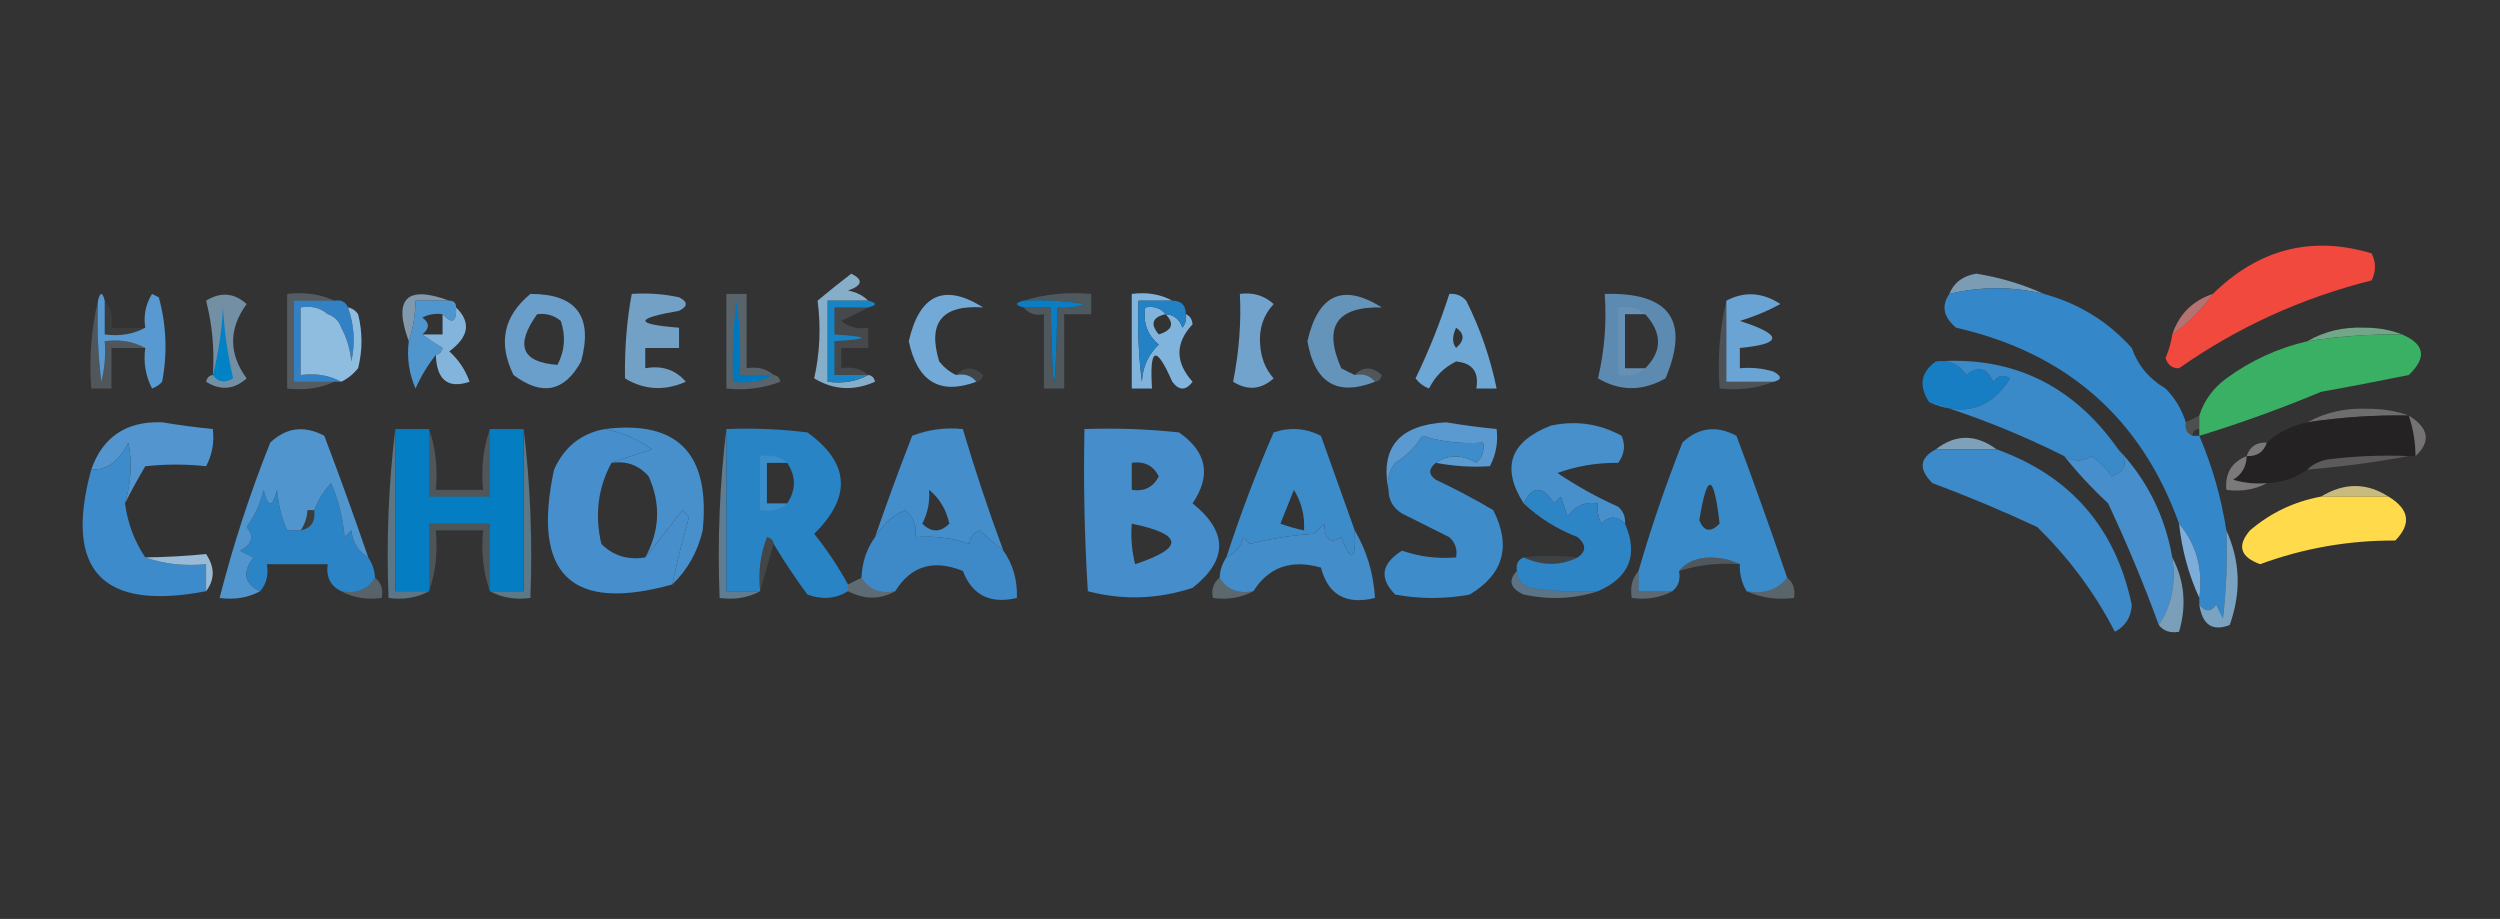<?xml version="1.0" encoding="UTF-8"?>
<!DOCTYPE svg PUBLIC "-//W3C//DTD SVG 1.1//EN" "http://www.w3.org/Graphics/SVG/1.1/DTD/svg11.dtd">
<svg xmlns="http://www.w3.org/2000/svg" version="1.1" width="370px" height="136px" style="shape-rendering:geometricPrecision; text-rendering:geometricPrecision; image-rendering:optimizeQuality; fill-rule:evenodd; clip-rule:evenodd" xmlns:xlink="http://www.w3.org/1999/xlink">
<rect width="100%" height="100%" fill="#333333" stroke="none"/>
<g><path style="opacity:0.985" fill="#f4493f" d="M 322.5,54.5 C 321.503,54.53 320.836,54.03 320.5,53C 320.989,51.861 321.322,50.695 321.5,49.5C 323.833,47.833 325.833,45.833 327.5,43.5C 334.3,36.834 342.133,34.834 351,37.5C 351.667,38.833 351.667,40.167 351,41.5C 340.647,44.095 331.147,48.429 322.5,54.5 Z"/></g>
<g><path style="opacity:0.855" fill="#96c3e3" d="M 128.5,44.5 C 126.5,44.5 124.5,44.5 122.5,44.5C 122.5,48.5 122.5,52.5 122.5,56.5C 124.735,56.795 126.735,56.461 128.5,55.5C 129.043,55.56 129.376,55.893 129.5,56.5C 126.349,57.894 123.349,57.727 120.5,56C 121.346,52.221 121.512,48.388 121,44.5C 122.677,43.099 124.344,41.765 126,40.5C 127.811,41.423 127.645,42.257 125.5,43C 126.737,43.232 127.737,43.732 128.5,44.5 Z"/></g>
<g><path style="opacity:0.725" fill="#97c4e4" d="M 302.5,43.5 C 297.778,42.377 293.112,42.377 288.5,43.5C 289.184,41.815 290.517,40.815 292.5,40.5C 296.071,41.081 299.404,42.081 302.5,43.5 Z"/></g>
<g><path style="opacity:0.225" fill="#add2e9" d="M 14.5,44.5 C 14.335,48.514 14.501,52.514 15,56.5C 15.495,54.527 15.662,52.527 15.5,50.5C 17.735,50.205 19.735,50.539 21.5,51.5C 19.833,51.5 18.167,51.5 16.5,51.5C 16.5,53.5 16.5,55.5 16.5,57.5C 15.5,57.5 14.5,57.5 13.5,57.5C 13.182,52.968 13.515,48.634 14.5,44.5 Z"/></g>
<g><path style="opacity:1" fill="#3281c5" d="M 49.5,44.5 C 50.492,44.328 51.158,44.662 51.5,45.5C 52.435,48.113 52.602,50.779 52,53.5C 51.802,51.618 51.302,49.952 50.5,48.5C 50.167,47.5 49.5,46.833 48.5,46.5C 47.432,45.566 46.099,45.232 44.5,45.5C 44.5,48.833 44.5,52.167 44.5,55.5C 46.735,55.205 48.735,55.539 50.5,56.5C 50.167,56.5 49.833,56.5 49.5,56.5C 47.5,56.5 45.5,56.5 43.5,56.5C 43.5,52.5 43.5,48.5 43.5,44.5C 45.5,44.5 47.5,44.5 49.5,44.5 Z"/></g>
<g><path style="opacity:0.68" fill="#a5cae7" d="M 66.5,44.5 C 64.833,44.5 63.167,44.5 61.5,44.5C 61.483,46.565 61.15,48.565 60.5,50.5C 58.167,44.167 60.167,42.167 66.5,44.5 Z"/></g>
<g><path style="opacity:0.769" fill="#69a4d5" d="M 237.5,43.5 C 247.113,43.249 250.113,47.416 246.5,56C 243.1,57.923 239.766,57.923 236.5,56C 237.464,51.934 237.797,47.767 237.5,43.5 Z M 243.5,46.5 C 246.018,49.296 246.018,51.963 243.5,54.5C 242.5,54.5 241.5,54.5 240.5,54.5C 240.5,51.833 240.5,49.167 240.5,46.5C 241.5,46.5 242.5,46.5 243.5,46.5 Z"/></g>
<g><path style="opacity:0.242" fill="#bfddef" d="M 49.5,44.5 C 47.5,44.5 45.5,44.5 43.5,44.5C 43.5,48.5 43.5,52.5 43.5,56.5C 45.5,56.5 47.5,56.5 49.5,56.5C 47.393,57.468 45.059,57.802 42.5,57.5C 42.5,52.833 42.5,48.167 42.5,43.5C 45.059,43.198 47.393,43.532 49.5,44.5 Z"/></g>
<g><path style="opacity:1" fill="#1784c6" d="M 128.5,44.5 C 129.833,44.833 129.833,45.167 128.5,45.5C 126.833,45.5 125.167,45.5 123.5,45.5C 123.5,46.833 123.5,48.167 123.5,49.5C 128.833,49.833 128.833,50.167 123.5,50.5C 123.5,52.167 123.5,53.833 123.5,55.5C 125.167,55.5 126.833,55.5 128.5,55.5C 126.735,56.461 124.735,56.795 122.5,56.5C 122.5,52.5 122.5,48.5 122.5,44.5C 124.5,44.5 126.5,44.5 128.5,44.5 Z"/></g>
<g><path style="opacity:0.075" fill="#d5e9f3" d="M 243.5,46.5 C 242.5,46.5 241.5,46.5 240.5,46.5C 240.5,49.167 240.5,51.833 240.5,54.5C 241.5,54.5 242.5,54.5 243.5,54.5C 242.432,55.434 241.099,55.768 239.5,55.5C 239.5,52.167 239.5,48.833 239.5,45.5C 241.099,45.232 242.432,45.566 243.5,46.5 Z"/></g>
<g><path style="opacity:1" fill="#6aa4d5" d="M 262.5,56.5 C 260.167,56.5 257.833,56.5 255.5,56.5C 255.5,52.5 255.5,48.5 255.5,44.5C 258.178,43.09 260.844,43.257 263.5,45C 261.624,46.017 259.624,46.851 257.5,47.5C 263.892,49.555 263.892,50.889 257.5,51.5C 257.5,52.5 257.5,53.5 257.5,54.5C 259.199,54.34 260.866,54.507 262.5,55C 263.738,55.69 263.738,56.19 262.5,56.5 Z"/></g>
<g><path style="opacity:0.644" fill="#97c2e3" d="M 31.5,55.5 C 31.759,51.76 31.426,48.094 30.5,44.5C 32.647,43.165 34.647,43.331 36.5,45C 33.833,48.667 33.833,52.333 36.5,56C 34.647,57.669 32.647,57.835 30.5,56.5C 30.624,55.893 30.957,55.56 31.5,55.5 Z"/></g>
<g><path style="opacity:1" fill="#0082c5" d="M 31.5,55.5 C 32.321,52.359 32.821,49.025 33,45.5C 33.207,49.089 33.707,52.589 34.5,56C 33.251,56.74 32.251,56.574 31.5,55.5 Z"/></g>
<g><path style="opacity:0.651" fill="#fa9391" d="M 327.5,43.5 C 325.833,45.833 323.833,47.833 321.5,49.5C 322.5,46.5 324.5,44.5 327.5,43.5 Z"/></g>
<g><path style="opacity:0.232" fill="#b0d4eb" d="M 151.5,44.5 C 154.625,43.521 157.958,43.187 161.5,43.5C 161.5,44.5 161.5,45.5 161.5,46.5C 160.167,46.5 158.833,46.5 157.5,46.5C 157.5,50.167 157.5,53.833 157.5,57.5C 156.5,57.5 155.5,57.5 154.5,57.5C 154.5,53.833 154.5,50.167 154.5,46.5C 153.209,46.737 152.209,46.404 151.5,45.5C 152.833,45.5 154.167,45.5 155.5,45.5C 155.833,60.167 156.167,60.167 156.5,45.5C 157.873,45.657 159.207,45.49 160.5,45C 157.518,44.502 154.518,44.335 151.5,44.5 Z"/></g>
<g><path style="opacity:1" fill="#0b7ec3" d="M 151.5,44.5 C 154.518,44.335 157.518,44.502 160.5,45C 159.207,45.49 157.873,45.657 156.5,45.5C 156.167,60.167 155.833,60.167 155.5,45.5C 154.167,45.5 152.833,45.5 151.5,45.5C 150.167,45.167 150.167,44.833 151.5,44.5 Z"/></g>
<g><path style="opacity:0.916" fill="#77adda" d="M 183.5,43.5 C 185.429,43.231 187.095,43.731 188.5,45C 186.972,46.648 186.305,48.648 186.5,51C 186.629,52.981 187.296,54.647 188.5,56C 186.647,57.669 184.647,57.835 182.5,56.5C 183.386,52.021 183.72,47.688 183.5,43.5 Z"/></g>
<g><path style="opacity:1" fill="#5799d0" d="M 15.5,44.5 C 15.5,46.167 15.5,47.833 15.5,49.5C 17.735,49.795 19.735,49.461 21.5,48.5C 21.215,46.712 21.548,45.045 22.5,43.5C 22.833,43.667 23.167,43.833 23.5,44C 24.63,48.078 24.796,52.245 24,56.5C 23.586,56.957 23.086,57.291 22.5,57.5C 21.534,55.604 21.201,53.604 21.5,51.5C 19.735,50.539 17.735,50.205 15.5,50.5C 15.662,52.527 15.495,54.527 15,56.5C 14.501,52.514 14.335,48.514 14.5,44.5C 14.833,43.167 15.167,43.167 15.5,44.5 Z"/></g>
<g><path style="opacity:0.055" fill="#c9e2f0" d="M 15.5,44.5 C 16.434,45.568 16.768,46.901 16.5,48.5C 18.167,48.5 19.833,48.5 21.5,48.5C 19.735,49.461 17.735,49.795 15.5,49.5C 15.5,47.833 15.5,46.167 15.5,44.5 Z"/></g>
<g><path style="opacity:0.922" fill="#6fa7d7" d="M 78.5,43.5 C 85.314,43.49 87.814,46.823 86,53.5C 83.533,57.994 80.2,58.66 76,55.5C 73.68,50.788 74.513,46.788 78.5,43.5 Z M 79.5,46.5 C 80.822,46.33 81.989,46.663 83,47.5C 83.758,49.77 83.591,51.936 82.5,54C 77.194,53.617 76.194,51.117 79.5,46.5 Z"/></g>
<g><path style="opacity:0.826" fill="#70a8d7" d="M 200.5,55.5 C 201.791,55.263 202.791,55.596 203.5,56.5C 197.909,58.695 194.576,56.695 193.5,50.5C 195.083,43.55 198.75,41.883 204.5,45.5C 197.804,45.348 195.804,48.348 198.5,54.5C 199.183,54.863 199.85,55.196 200.5,55.5 Z"/></g>
<g><path style="opacity:0.706" fill="#8ed4ad" d="M 355.5,49.5 C 350.797,49.437 346.13,49.77 341.5,50.5C 344.017,49.027 346.85,48.36 350,48.5C 352.033,48.506 353.866,48.839 355.5,49.5 Z"/></g>
<g><path style="opacity:1" fill="#3ab064" d="M 355.5,49.5 C 358.873,50.931 359.207,52.931 356.5,55.5C 352.191,56.378 347.858,57.212 343.5,58C 337.561,60.476 331.561,62.642 325.5,64.5C 325.5,64.167 325.5,63.833 325.5,63.5C 325.5,62.833 325.5,62.167 325.5,61.5C 326.203,59.284 327.536,57.451 329.5,56C 333.133,53.35 337.133,51.517 341.5,50.5C 346.13,49.77 350.797,49.437 355.5,49.5 Z"/></g>
<g><path style="opacity:1" fill="#81b4dc" d="M 173.5,44.5 C 171.833,44.5 170.167,44.5 168.5,44.5C 168.334,48.514 168.501,52.514 169,56.5C 169.121,54.273 169.954,52.44 171.5,51C 169.808,49.599 169.141,47.766 169.5,45.5C 170.791,45.263 171.791,45.596 172.5,46.5C 173.75,46.577 174.583,47.244 175,48.5C 175.464,47.906 175.631,47.239 175.5,46.5C 176.097,46.735 176.43,47.235 176.5,48C 173.909,50.771 173.909,53.604 176.5,56.5C 175.5,57.833 174.5,57.833 173.5,56.5C 171.101,51.025 170.101,51.359 170.5,57.5C 169.5,57.5 168.5,57.5 167.5,57.5C 167.5,52.833 167.5,48.167 167.5,43.5C 169.735,43.205 171.735,43.539 173.5,44.5 Z M 172.5,46.5 C 173.853,47.867 173.519,48.867 171.5,49.5C 170.202,47.948 170.535,46.948 172.5,46.5 Z"/></g>
<g><path style="opacity:0.186" fill="#bcdbef" d="M 255.5,44.5 C 255.5,48.5 255.5,52.5 255.5,56.5C 257.833,56.5 260.167,56.5 262.5,56.5C 260.052,57.473 257.385,57.806 254.5,57.5C 254.182,52.968 254.515,48.634 255.5,44.5 Z"/></g>
<g><path style="opacity:1" fill="#4f96ce" d="M 66.5,44.5 C 67.167,44.5 67.5,44.833 67.5,45.5C 67.591,47.698 66.924,48.031 65.5,46.5C 64.448,46.35 63.448,46.517 62.5,47C 63.598,47.77 63.598,48.603 62.5,49.5C 63.398,50.158 64.398,50.824 65.5,51.5C 65.376,52.107 65.043,52.44 64.5,52.5C 63.278,54.077 62.278,55.744 61.5,57.5C 60.526,55.257 60.192,52.924 60.5,50.5C 61.15,48.565 61.483,46.565 61.5,44.5C 63.167,44.5 64.833,44.5 66.5,44.5 Z"/></g>
<g><path style="opacity:1" fill="#83b4dc" d="M 67.5,45.5 C 69.744,47.68 69.411,49.846 66.5,52C 67.872,53.242 68.872,54.742 69.5,56.5C 66.294,57.579 64.627,56.246 64.5,52.5C 65.043,52.44 65.376,52.107 65.5,51.5C 64.398,50.824 63.398,50.158 62.5,49.5C 63.5,49.5 64.5,49.5 65.5,49.5C 65.5,48.5 65.5,47.5 65.5,46.5C 66.924,48.031 67.591,47.698 67.5,45.5 Z"/></g>
<g><path style="opacity:0.871" fill="#7cb1db" d="M 93.5,43.5 C 95.857,43.337 98.19,43.503 100.5,44C 101.833,44.667 101.833,45.333 100.5,46C 93.864,47.145 93.864,47.978 100.5,48.5C 100.5,49.5 100.5,50.5 100.5,51.5C 98.833,51.5 97.167,51.5 95.5,51.5C 95.5,52.5 95.5,53.5 95.5,54.5C 97.978,54.051 99.978,54.718 101.5,56.5C 98.349,57.894 95.349,57.727 92.5,56C 92.433,51.555 92.766,47.389 93.5,43.5 Z"/></g>
<g><path style="opacity:1" fill="#72a9d7" d="M 141.5,55.5 C 142.791,55.263 143.791,55.596 144.5,56.5C 139.103,58.499 135.77,56.499 134.5,50.5C 136.091,43.55 139.758,41.883 145.5,45.5C 139.414,45.081 137.247,47.747 139,53.5C 139.708,54.38 140.542,55.047 141.5,55.5 Z"/></g>
<g><path style="opacity:1" fill="#2382c6" d="M 173.5,44.5 C 174.833,44.5 175.5,45.167 175.5,46.5C 175.631,47.239 175.464,47.906 175,48.5C 174.583,47.244 173.75,46.577 172.5,46.5C 171.791,45.596 170.791,45.263 169.5,45.5C 169.141,47.766 169.808,49.599 171.5,51C 169.954,52.44 169.121,54.273 169,56.5C 168.501,52.514 168.334,48.514 168.5,44.5C 170.167,44.5 171.833,44.5 173.5,44.5 Z"/></g>
<g><path style="opacity:1" fill="#6da7d6" d="M 214.5,43.5 C 215.496,43.414 216.329,43.748 217,44.5C 219.079,48.653 220.579,52.986 221.5,57.5C 220.5,57.5 219.5,57.5 218.5,57.5C 218.915,55.052 217.915,53.719 215.5,53.5C 213.728,54.36 212.395,55.693 211.5,57.5C 210.692,57.192 210.025,56.692 209.5,56C 211.462,51.946 213.129,47.779 214.5,43.5 Z M 215.5,48.5 C 216.776,49.386 216.776,50.386 215.5,51.5C 214.913,50.767 214.913,49.767 215.5,48.5 Z"/></g>
<g><path style="opacity:1" fill="#3487c8" d="M 302.5,43.5 C 307.642,44.902 311.975,47.569 315.5,51.5C 316.419,54.089 318.086,56.089 320.5,57.5C 321.89,58.899 322.89,60.566 323.5,62.5C 323.328,63.492 323.662,64.158 324.5,64.5C 324.833,64.5 325.167,64.5 325.5,64.5C 327.414,68.996 328.747,73.663 329.5,78.5C 329.666,82.846 329.499,87.179 329,91.5C 328.667,90.833 328.333,90.167 328,89.5C 327.23,90.598 326.397,90.598 325.5,89.5C 325.5,89.167 325.5,88.833 325.5,88.5C 326.081,84.25 325.081,80.584 322.5,77.5C 316.901,61.912 305.901,52.245 289.5,48.5C 287.621,46.93 287.288,45.264 288.5,43.5C 293.112,42.377 297.778,42.377 302.5,43.5 Z"/></g>
<g><path style="opacity:1" fill="#8fbde0" d="M 48.5,46.5 C 47.5,46.5 46.5,46.5 45.5,46.5C 45.5,49.167 45.5,51.833 45.5,54.5C 49.908,54.938 51.575,52.938 50.5,48.5C 51.302,49.952 51.802,51.618 52,53.5C 52.602,50.779 52.435,48.113 51.5,45.5C 52.117,45.611 52.617,45.944 53,46.5C 53.667,49.167 53.667,51.833 53,54.5C 52.292,55.38 51.458,56.047 50.5,56.5C 48.735,55.539 46.735,55.205 44.5,55.5C 44.5,52.167 44.5,48.833 44.5,45.5C 46.099,45.232 47.432,45.566 48.5,46.5 Z M 48.5,46.5 C 49.5,46.833 50.167,47.5 50.5,48.5C 51.575,52.938 49.908,54.938 45.5,54.5C 45.5,51.833 45.5,49.167 45.5,46.5C 46.5,46.5 47.5,46.5 48.5,46.5 Z"/></g>
<g><path style="opacity:0.126" fill="#c9e2f0" d="M 128.5,45.5 C 127.282,46.161 125.949,46.828 124.5,47.5C 125.689,48.429 127.022,48.762 128.5,48.5C 128.5,49.5 128.5,50.5 128.5,51.5C 127.167,51.5 125.833,51.5 124.5,51.5C 124.5,52.5 124.5,53.5 124.5,54.5C 126.099,54.232 127.432,54.566 128.5,55.5C 126.833,55.5 125.167,55.5 123.5,55.5C 123.5,53.833 123.5,52.167 123.5,50.5C 128.833,50.167 128.833,49.833 123.5,49.5C 123.5,48.167 123.5,46.833 123.5,45.5C 125.167,45.5 126.833,45.5 128.5,45.5 Z"/></g>
<g><path style="opacity:0.11" fill="#c3dff0" d="M 141.5,55.5 C 142.708,54.218 144.042,54.218 145.5,55.5C 145.376,56.107 145.043,56.44 144.5,56.5C 143.791,55.596 142.791,55.263 141.5,55.5 Z"/></g>
<g><path style="opacity:0.208" fill="#c6e0f1" d="M 200.5,55.5 C 201.708,54.218 203.042,54.218 204.5,55.5C 204.376,56.107 204.043,56.44 203.5,56.5C 202.791,55.596 201.791,55.263 200.5,55.5 Z"/></g>
<g><path style="opacity:0.004" fill="#e6d9e1" d="M 321.5,49.5 C 321.322,50.695 320.989,51.861 320.5,53C 320.836,54.03 321.503,54.53 322.5,54.5C 321.449,55.222 320.782,56.222 320.5,57.5C 318.086,56.089 316.419,54.089 315.5,51.5C 316.794,52.29 317.961,53.29 319,54.5C 319.099,52.347 319.933,50.681 321.5,49.5 Z"/></g>
<g><path style="opacity:0.298" fill="#b1d5ec" d="M 114.5,55.5 C 115.043,55.56 115.376,55.893 115.5,56.5C 112.914,57.48 110.247,57.813 107.5,57.5C 107.5,52.833 107.5,48.167 107.5,43.5C 108.5,43.5 109.5,43.5 110.5,43.5C 110.5,47.167 110.5,50.833 110.5,54.5C 112.099,54.232 113.432,54.566 114.5,55.5 Z"/></g>
<g><path style="opacity:1" fill="#0078bf" d="M 114.5,55.5 C 112.735,56.461 110.735,56.795 108.5,56.5C 108.334,52.486 108.501,48.486 109,44.5C 109.499,48.152 109.665,51.818 109.5,55.5C 111.167,55.5 112.833,55.5 114.5,55.5 Z"/></g>
<g><path style="opacity:1" fill="#177ec4" d="M 286.5,53.5 C 288.451,53.227 289.951,53.893 291,55.5C 292.714,54.075 294.047,54.408 295,56.5C 295.718,55.549 296.551,55.383 297.5,56C 294.604,60.561 290.604,61.728 285.5,59.5C 283.938,57.099 284.271,55.099 286.5,53.5 Z"/></g>
<g><path style="opacity:0.847" fill="#787677" d="M 356.5,61.5 C 351.463,61.413 346.463,61.746 341.5,62.5C 344.186,61.009 347.186,60.343 350.5,60.5C 352.696,60.505 354.696,60.838 356.5,61.5 Z"/></g>
<g><path style="opacity:0.165" fill="#cce9e3" d="M 325.5,61.5 C 325.5,62.167 325.5,62.833 325.5,63.5C 324.833,63.5 324.5,63.833 324.5,64.5C 323.662,64.158 323.328,63.492 323.5,62.5C 324.167,62.167 324.833,61.833 325.5,61.5 Z"/></g>
<g><path style="opacity:1" fill="#242222" d="M 356.5,61.5 C 357.15,63.435 357.483,65.435 357.5,67.5C 357.167,67.5 356.833,67.5 356.5,67.5C 352.486,67.335 348.486,67.501 344.5,68C 343.263,68.232 342.263,68.732 341.5,69.5C 339.786,70.738 337.786,71.405 335.5,71.5C 333.801,71.66 332.134,71.493 330.5,71C 331.823,70.184 332.489,69.017 332.5,67.5C 334.027,67.573 335.027,66.906 335.5,65.5C 337.181,63.992 339.181,62.992 341.5,62.5C 346.463,61.746 351.463,61.413 356.5,61.5 Z"/></g>
<g><path style="opacity:1" fill="#5395ce" d="M 18.5,74.5 C 19.417,71.397 19.583,68.397 19,65.5C 17.654,68.257 15.82,69.59 13.5,69.5C 15.214,64.638 18.714,62.304 24,62.5C 26.498,62.917 28.998,63.251 31.5,63.5C 31.739,65.467 31.406,67.3 30.5,69C 27.54,68.68 24.54,68.68 21.5,69C 20.391,70.876 19.391,72.71 18.5,74.5 Z"/></g>
<g><path style="opacity:0.465" fill="#8fc3e4" d="M 58.5,63.5 C 58.5,71.5 58.5,79.5 58.5,87.5C 60.167,87.5 61.833,87.5 63.5,87.5C 61.735,88.461 59.735,88.795 57.5,88.5C 57.174,79.983 57.507,71.65 58.5,63.5 Z"/></g>
<g><path style="opacity:1" fill="#458ecb" d="M 160.5,63.5 C 165.179,63.334 169.845,63.501 174.5,64C 178.629,66.876 179.295,70.376 176.5,74.5C 181.747,78.714 181.747,82.88 176.5,87C 171.339,88.696 166.173,88.863 161,87.5C 160.5,79.507 160.334,71.507 160.5,63.5 Z M 167.5,68.5 C 169.346,68.222 170.68,68.889 171.5,70.5C 170.68,72.111 169.346,72.778 167.5,72.5C 167.5,71.167 167.5,69.833 167.5,68.5 Z M 167.5,77.5 C 175.139,79.089 175.306,81.089 168,83.5C 167.505,81.527 167.338,79.527 167.5,77.5 Z"/></g>
<g><path style="opacity:1" fill="#5a9ad1" d="M 212.5,68.5 C 214.357,67.246 216.357,67.246 218.5,68.5C 219.386,67.675 219.719,66.675 219.5,65.5C 216.421,65.74 213.421,65.407 210.5,64.5C 209.5,66.167 208.167,67.5 206.5,68.5C 205.571,69.689 205.238,71.022 205.5,72.5C 204.239,66.227 207.072,62.894 214,62.5C 216.498,62.917 218.998,63.251 221.5,63.5C 221.739,65.467 221.406,67.3 220.5,69C 217.843,69.175 215.176,69.008 212.5,68.5 Z"/></g>
<g><path style="opacity:0.878" fill="#7d7b7c" d="M 356.5,61.5 C 359.478,63.348 359.812,65.348 357.5,67.5C 357.483,65.435 357.15,63.435 356.5,61.5 Z"/></g>
<g><path style="opacity:1" fill="#3d8cca" d="M 200.5,78.5 C 200.669,83.041 200.002,83.374 198.5,79.5C 196.898,80.55 196.065,79.883 196,77.5C 195.5,78 195,78.5 194.5,79C 191.242,79.212 188.076,79.712 185,80.5C 184.667,80.167 184.333,79.833 184,79.5C 183.623,80.942 182.79,81.942 181.5,82.5C 183.537,76.224 185.87,70.057 188.5,64C 190.902,63.186 193.235,63.353 195.5,64.5C 197.18,69.188 198.847,73.854 200.5,78.5 Z M 191.5,72.5 C 192.621,74.316 193.121,76.316 193,78.5C 191.865,78.273 190.698,77.94 189.5,77.5C 190.174,75.805 190.841,74.138 191.5,72.5 Z"/></g>
<g><path style="opacity:1" fill="#4790cc" d="M 240.5,77.5 C 239.312,76.316 238.145,76.316 237,77.5C 236.517,76.552 236.351,75.552 236.5,74.5C 234.549,74.227 233.049,74.893 232,76.5C 231.667,75.5 231.333,74.5 231,73.5C 230.667,73.833 230.333,74.167 230,74.5C 228.311,71.867 226.811,71.867 225.5,74.5C 222.14,69.193 223.473,65.359 229.5,63C 233.204,62.196 236.704,62.696 240,64.5C 240.595,65.899 240.428,67.232 239.5,68.5C 236.387,68.463 233.387,68.963 230.5,70C 233.339,71.92 236.339,73.587 239.5,75C 240.252,75.671 240.586,76.504 240.5,77.5 Z"/></g>
<g><path style="opacity:0.761" fill="#96c3e3" d="M 295.5,66.5 C 292.5,66.5 289.5,66.5 286.5,66.5C 289.421,64.231 292.421,64.231 295.5,66.5 Z"/></g>
<g><path style="opacity:1" fill="#3a8ac9" d="M 286.5,53.5 C 297.808,52.651 306.808,56.984 313.5,66.5C 315.034,68.342 314.7,69.675 312.5,70.5C 311.719,69.263 310.719,68.263 309.5,67.5C 308.274,68.363 306.94,68.363 305.5,67.5C 299.011,64.251 292.345,61.584 285.5,59.5C 290.604,61.728 294.604,60.561 297.5,56C 296.551,55.383 295.718,55.549 295,56.5C 294.047,54.408 292.714,54.075 291,55.5C 289.951,53.893 288.451,53.227 286.5,53.5 Z"/></g>
<g><path style="opacity:0.48" fill="#8bc2e2" d="M 77.5,63.5 C 78.493,71.65 78.826,79.983 78.5,88.5C 76.265,88.795 74.265,88.461 72.5,87.5C 74.167,87.5 75.833,87.5 77.5,87.5C 77.5,79.5 77.5,71.5 77.5,63.5 Z"/></g>
<g><path style="opacity:0.776" fill="#8f8c8d" d="M 335.5,65.5 C 335.027,66.906 334.027,67.573 332.5,67.5C 332.973,66.094 333.973,65.427 335.5,65.5 Z"/></g>
<g><path style="opacity:0.364" fill="#a4a3a4" d="M 356.5,67.5 C 351.668,68.4 346.668,69.066 341.5,69.5C 342.263,68.732 343.263,68.232 344.5,68C 348.486,67.501 352.486,67.335 356.5,67.5 Z"/></g>
<g><path style="opacity:0.945" fill="#7f7d7e" d="M 332.5,67.5 C 332.489,69.017 331.823,70.184 330.5,71C 332.134,71.493 333.801,71.66 335.5,71.5C 333.735,72.461 331.735,72.795 329.5,72.5C 329.273,70.067 330.273,68.401 332.5,67.5 Z"/></g>
<g><path style="opacity:1" fill="#4790cc" d="M 89.5,63.5 C 100.313,62.149 105.146,67.149 104,78.5C 103.246,81.684 101.746,84.351 99.5,86.5C 100.224,83.024 101.057,79.691 102,76.5C 101.667,76.167 101.333,75.833 101,75.5C 99.138,77.933 97.305,80.266 95.5,82.5C 97.657,78.558 97.823,74.558 96,70.5C 94.556,68.845 92.722,68.178 90.5,68.5C 92.369,67.835 94.369,67.169 96.5,66.5C 94.344,64.991 92.01,63.991 89.5,63.5 Z"/></g>
<g><path style="opacity:1" fill="#3c8ac9" d="M 286.5,66.5 C 289.5,66.5 292.5,66.5 295.5,66.5C 306.429,70.431 313.096,78.098 315.5,89.5C 315.42,91.33 314.587,92.663 313,93.5C 310.03,87.74 306.196,82.574 301.5,78C 296.36,75.6 291.194,73.434 286,71.5C 283.919,69.443 284.086,67.777 286.5,66.5 Z"/></g>
<g><path style="opacity:1" fill="#468ecc" d="M 89.5,63.5 C 92.01,63.991 94.344,64.991 96.5,66.5C 94.369,67.169 92.369,67.835 90.5,68.5C 88.494,72.198 87.994,76.198 89,80.5C 90.754,82.25 92.921,82.917 95.5,82.5C 97.305,80.266 99.138,77.933 101,75.5C 101.333,75.833 101.667,76.167 102,76.5C 101.057,79.691 100.224,83.024 99.5,86.5C 84.504,90.674 78.67,85.007 82,69.5C 83.513,66.143 86.013,64.143 89.5,63.5 Z"/></g>
<g><path style="opacity:1" fill="#478fcc" d="M 313.5,66.5 C 317.742,70.984 320.409,76.317 321.5,82.5C 322.069,86.329 321.402,89.663 319.5,92.5C 317.314,86.493 314.814,80.493 312,74.5C 309.628,72.297 307.461,69.963 305.5,67.5C 306.94,68.363 308.274,68.363 309.5,67.5C 310.719,68.263 311.719,69.263 312.5,70.5C 314.7,69.675 315.034,68.342 313.5,66.5 Z"/></g>
<g><path style="opacity:1" fill="#438ecb" d="M 148.5,81.5 C 147.341,80.544 146.174,79.544 145,78.5C 143.989,78.892 143.489,79.558 143.5,80.5C 140.916,79.607 138.249,79.274 135.5,79.5C 135.688,77.897 135.188,76.563 134,75.5C 132.38,76.06 130.88,77.393 129.5,79.5C 131.228,74.485 133.061,69.485 135,64.5C 137.381,63.565 139.881,63.232 142.5,63.5C 144.298,69.562 146.298,75.562 148.5,81.5 Z M 137.5,72.5 C 139.043,73.736 140.043,75.402 140.5,77.5C 139.167,78.833 137.833,78.833 136.5,77.5C 137.309,75.929 137.643,74.262 137.5,72.5 Z"/></g>
<g><path style="opacity:1" fill="#2b84c6" d="M 54.5,82.5 C 55.11,83.391 55.443,84.391 55.5,85.5C 54.448,87.256 52.781,87.923 50.5,87.5C 48.896,86.713 48.229,85.38 48.5,83.5C 45.5,83.5 42.5,83.5 39.5,83.5C 39.768,85.099 39.434,86.432 38.5,87.5C 36.16,86.428 35.827,84.761 37.5,82.5C 36.833,82.167 36.167,81.833 35.5,81.5C 37.335,80.572 37.668,79.406 36.5,78C 37.717,76.352 38.55,74.519 39,72.5C 39.667,75.167 40.333,75.167 41,72.5C 41.191,74.708 41.691,76.708 42.5,78.5C 43.167,78.5 43.833,78.5 44.5,78.5C 46.048,78.179 46.715,77.179 46.5,75.5C 47.072,74.027 47.905,72.693 49,71.5C 50.092,74.044 50.759,76.711 51,79.5C 51.333,79.167 51.667,78.833 52,78.5C 52.2,80.32 53.034,81.653 54.5,82.5 Z"/></g>
<g><path style="opacity:0.733" fill="#ffec98" d="M 353.5,73.5 C 350.167,73.5 346.833,73.5 343.5,73.5C 346.931,71.41 350.264,71.41 353.5,73.5 Z"/></g>
<g><path style="opacity:0.999" fill="#ffdb4b" d="M 343.5,73.5 C 346.833,73.5 350.167,73.5 353.5,73.5C 356.588,75.365 356.921,77.531 354.5,80C 347.609,79.962 340.942,81.129 334.5,83.5C 331.546,82.425 331.046,80.759 333,78.5C 336.051,75.891 339.551,74.225 343.5,73.5 Z"/></g>
<g><path style="opacity:1" fill="#047dc3" d="M 58.5,63.5 C 60.167,63.5 61.833,63.5 63.5,63.5C 63.5,66.833 63.5,70.167 63.5,73.5C 66.5,73.5 69.5,73.5 72.5,73.5C 72.5,70.167 72.5,66.833 72.5,63.5C 74.167,63.5 75.833,63.5 77.5,63.5C 77.5,71.5 77.5,79.5 77.5,87.5C 75.833,87.5 74.167,87.5 72.5,87.5C 72.5,84.167 72.5,80.833 72.5,77.5C 69.5,77.5 66.5,77.5 63.5,77.5C 63.5,80.833 63.5,84.167 63.5,87.5C 61.833,87.5 60.167,87.5 58.5,87.5C 58.5,79.5 58.5,71.5 58.5,63.5 Z"/></g>
<g><path style="opacity:0.202" fill="#c5e1f1" d="M 63.5,63.5 C 64.477,66.287 64.81,69.287 64.5,72.5C 66.833,72.5 69.167,72.5 71.5,72.5C 71.19,69.287 71.523,66.287 72.5,63.5C 72.5,66.833 72.5,70.167 72.5,73.5C 69.5,73.5 66.5,73.5 63.5,73.5C 63.5,70.167 63.5,66.833 63.5,63.5 Z"/></g>
<g><path style="opacity:0.534" fill="#86bce0" d="M 107.5,63.5 C 107.5,71.5 107.5,79.5 107.5,87.5C 109.167,87.5 110.833,87.5 112.5,87.5C 110.735,88.461 108.735,88.795 106.5,88.5C 106.174,79.983 106.507,71.65 107.5,63.5 Z"/></g>
<g><path style="opacity:1" fill="#388ac9" d="M 264.5,85.5 C 263.082,87.308 261.082,87.975 258.5,87.5C 257.766,86.292 257.433,84.959 257.5,83.5C 256.207,82.842 254.707,82.508 253,82.5C 251.014,82.569 249.514,83.235 248.5,84.5C 248.737,85.791 248.404,86.791 247.5,87.5C 245.833,87.5 244.167,87.5 242.5,87.5C 242.5,86.5 242.5,85.5 242.5,84.5C 244.363,78.078 246.53,71.745 249,65.5C 251.376,63.256 254.043,62.923 257,64.5C 259.609,71.497 262.109,78.497 264.5,85.5 Z M 254.5,77.5 C 253.176,78.85 252.176,78.683 251.5,77C 252.652,69.845 253.652,70.011 254.5,77.5 Z"/></g>
<g><path style="opacity:1" fill="#2984c6" d="M 107.5,63.5 C 111.514,63.334 115.514,63.501 119.5,64C 125.747,68.513 126.08,73.513 120.5,79C 122.415,81.4 124.081,83.9 125.5,86.5C 125.5,86.833 125.5,87.167 125.5,87.5C 123.712,88.623 121.712,88.789 119.5,88C 117.699,85.557 116.032,83.057 114.5,80.5C 114.44,79.957 114.107,79.624 113.5,79.5C 112.52,82.087 112.187,84.753 112.5,87.5C 110.833,87.5 109.167,87.5 107.5,87.5C 107.5,79.5 107.5,71.5 107.5,63.5 Z M 116.5,68.5 C 117.833,70.5 117.833,72.5 116.5,74.5C 115.5,74.5 114.5,74.5 113.5,74.5C 113.5,72.5 113.5,70.5 113.5,68.5C 114.5,68.5 115.5,68.5 116.5,68.5 Z"/></g>
<g><path style="opacity:0.11" fill="#c6e1ef" d="M 116.5,68.5 C 115.5,68.5 114.5,68.5 113.5,68.5C 113.5,70.5 113.5,72.5 113.5,74.5C 114.5,74.5 115.5,74.5 116.5,74.5C 115.432,75.434 114.099,75.768 112.5,75.5C 112.5,72.833 112.5,70.167 112.5,67.5C 114.099,67.232 115.432,67.566 116.5,68.5 Z"/></g>
<g><path style="opacity:1" fill="#438dca" d="M 200.5,78.5 C 202.277,81.505 203.277,84.838 203.5,88.5C 199.221,89.546 196.555,88.046 195.5,84C 191.101,82.75 187.767,83.916 185.5,87.5C 183.219,87.923 181.552,87.256 180.5,85.5C 180.557,84.391 180.89,83.391 181.5,82.5C 182.79,81.942 183.623,80.942 184,79.5C 184.333,79.833 184.667,80.167 185,80.5C 188.076,79.712 191.242,79.212 194.5,79C 195,78.5 195.5,78 196,77.5C 196.065,79.883 196.898,80.55 198.5,79.5C 200.002,83.374 200.669,83.041 200.5,78.5 Z"/></g>
<g><path style="opacity:1" fill="#2e85c6" d="M 240.5,77.5 C 242.501,82.122 241.168,85.455 236.5,87.5C 233.15,87.665 229.817,87.498 226.5,87C 225.244,86.583 224.577,85.75 224.5,84.5C 224.328,83.508 224.662,82.842 225.5,82.5C 228.272,83.767 230.939,83.767 233.5,82.5C 234.776,81.614 234.776,80.614 233.5,79.5C 230.432,78.309 227.765,76.642 225.5,74.5C 226.811,71.867 228.311,71.867 230,74.5C 230.333,74.167 230.667,73.833 231,73.5C 231.333,74.5 231.667,75.5 232,76.5C 233.049,74.893 234.549,74.227 236.5,74.5C 236.351,75.552 236.517,76.552 237,77.5C 238.145,76.316 239.312,76.316 240.5,77.5 Z"/></g>
<g><path style="opacity:0.201" fill="#bcdbed" d="M 72.5,87.5 C 71.523,84.713 71.19,81.713 71.5,78.5C 69.167,78.5 66.833,78.5 64.5,78.5C 64.81,81.713 64.477,84.713 63.5,87.5C 63.5,84.167 63.5,80.833 63.5,77.5C 66.5,77.5 69.5,77.5 72.5,77.5C 72.5,80.833 72.5,84.167 72.5,87.5 Z"/></g>
<g><path style="opacity:0.101" fill="#d5eaf4" d="M 114.5,80.5 C 113.833,82.833 113.167,85.167 112.5,87.5C 112.187,84.753 112.52,82.087 113.5,79.5C 114.107,79.624 114.44,79.957 114.5,80.5 Z"/></g>
<g><path style="opacity:1" fill="#7caed9" d="M 322.5,77.5 C 325.081,80.584 326.081,84.25 325.5,88.5C 323.926,85.094 322.926,81.427 322.5,77.5 Z"/></g>
<g><path style="opacity:1" fill="#3d8bca" d="M 18.5,74.5 C 18.898,77.446 19.898,80.113 21.5,82.5C 24.287,83.477 27.287,83.81 30.5,83.5C 30.5,84.833 30.5,86.167 30.5,87.5C 15.11,90.447 9.444,84.447 13.5,69.5C 15.82,69.59 17.654,68.257 19,65.5C 19.583,68.397 19.417,71.397 18.5,74.5 Z"/></g>
<g><path style="opacity:1" fill="#3f8cca" d="M 212.5,68.5 C 211.402,69.397 211.402,70.23 212.5,71C 215.412,72.373 218.246,73.873 221,75.5C 223.702,80.82 222.535,84.987 217.5,88C 213.833,88.667 210.167,88.667 206.5,88C 204.091,85.583 204.425,83.416 207.5,81.5C 210.084,82.393 212.751,82.726 215.5,82.5C 215.719,81.325 215.386,80.325 214.5,79.5C 212.167,78.333 209.833,77.167 207.5,76C 206.177,75.184 205.511,74.017 205.5,72.5C 205.238,71.022 205.571,69.689 206.5,68.5C 208.167,67.5 209.5,66.167 210.5,64.5C 213.421,65.407 216.421,65.74 219.5,65.5C 219.719,66.675 219.386,67.675 218.5,68.5C 216.357,67.246 214.357,67.246 212.5,68.5 Z"/></g>
<g><path style="opacity:0.922" fill="#a0c7e5" d="M 30.5,87.5 C 30.5,86.167 30.5,84.833 30.5,83.5C 27.287,83.81 24.287,83.477 21.5,82.5C 24.587,82.457 27.587,82.29 30.5,82C 31.807,83.944 31.807,85.777 30.5,87.5 Z"/></g>
<g><path style="opacity:1" fill="#5095ce" d="M 54.5,82.5 C 53.034,81.653 52.2,80.32 52,78.5C 51.667,78.833 51.333,79.167 51,79.5C 50.759,76.711 50.092,74.044 49,71.5C 47.905,72.693 47.072,74.027 46.5,75.5C 46.167,75.5 45.833,75.5 45.5,75.5C 44.91,74.234 44.41,72.901 44,71.5C 43.338,73.813 42.838,76.146 42.5,78.5C 41.691,76.708 41.191,74.708 41,72.5C 40.333,75.167 39.667,75.167 39,72.5C 38.55,74.519 37.717,76.352 36.5,78C 37.668,79.406 37.335,80.572 35.5,81.5C 36.167,81.833 36.833,82.167 37.5,82.5C 35.827,84.761 36.16,86.428 38.5,87.5C 36.735,88.461 34.735,88.795 32.5,88.5C 34.488,80.703 36.988,73.036 40,65.5C 42.376,63.256 45.043,62.923 48,64.5C 50.272,70.485 52.439,76.485 54.5,82.5 Z M 45.5,75.5 C 45.443,76.609 45.11,77.609 44.5,78.5C 43.833,78.5 43.167,78.5 42.5,78.5C 42.838,76.146 43.338,73.813 44,71.5C 44.41,72.901 44.91,74.234 45.5,75.5 Z"/></g>
<g><path style="opacity:0.051" fill="#daecf4" d="M 45.5,75.5 C 45.833,75.5 46.167,75.5 46.5,75.5C 46.715,77.179 46.048,78.179 44.5,78.5C 45.11,77.609 45.443,76.609 45.5,75.5 Z"/></g>
<g><path style="opacity:0.094" fill="#b6d6ec" d="M 225.5,82.5 C 227.919,82.195 230.586,82.195 233.5,82.5C 230.939,83.767 228.272,83.767 225.5,82.5 Z"/></g>
<g><path style="opacity:0.227" fill="#bad9ee" d="M 257.5,83.5 C 254.391,83.264 251.391,83.597 248.5,84.5C 249.514,83.235 251.014,82.569 253,82.5C 254.707,82.508 256.207,82.842 257.5,83.5 Z"/></g>
<g><path style="opacity:1" fill="#3e8ac9" d="M 148.5,81.5 C 149.924,83.514 150.59,85.848 150.5,88.5C 146.555,89.427 143.888,88.094 142.5,84.5C 138.142,82.748 134.809,83.748 132.5,87.5C 130.219,87.923 128.552,87.256 127.5,85.5C 127.595,83.214 128.262,81.214 129.5,79.5C 130.88,77.393 132.38,76.06 134,75.5C 135.188,76.563 135.688,77.897 135.5,79.5C 138.249,79.274 140.916,79.607 143.5,80.5C 143.489,79.558 143.989,78.892 145,78.5C 146.174,79.544 147.341,80.544 148.5,81.5 Z"/></g>
<g><path style="opacity:0.345" fill="#add2ea" d="M 242.5,84.5 C 242.5,85.5 242.5,86.5 242.5,87.5C 244.167,87.5 245.833,87.5 247.5,87.5C 245.735,88.461 243.735,88.795 241.5,88.5C 241.232,86.901 241.566,85.568 242.5,84.5 Z"/></g>
<g><path style="opacity:0.825" fill="#88badf" d="M 329.5,78.5 C 331.556,83.011 331.722,87.678 330,92.5C 327.448,93.487 325.948,92.487 325.5,89.5C 326.397,90.598 327.23,90.598 328,89.5C 328.333,90.167 328.667,90.833 329,91.5C 329.499,87.179 329.666,82.846 329.5,78.5 Z"/></g>
<g><path style="opacity:0.296" fill="#aed3ea" d="M 55.5,85.5 C 56.404,86.209 56.737,87.209 56.5,88.5C 54.265,88.795 52.265,88.461 50.5,87.5C 52.781,87.923 54.448,87.256 55.5,85.5 Z"/></g>
<g><path style="opacity:0.341" fill="#b5d6ed" d="M 127.5,85.5 C 128.552,87.256 130.219,87.923 132.5,87.5C 130.274,88.756 127.941,88.756 125.5,87.5C 125.5,87.167 125.5,86.833 125.5,86.5C 126.167,86.167 126.833,85.833 127.5,85.5 Z"/></g>
<g><path style="opacity:0.32" fill="#b4d8ec" d="M 180.5,85.5 C 181.552,87.256 183.219,87.923 185.5,87.5C 183.735,88.461 181.735,88.795 179.5,88.5C 179.263,87.209 179.596,86.209 180.5,85.5 Z"/></g>
<g><path style="opacity:0.475" fill="#85badf" d="M 224.5,84.5 C 224.577,85.75 225.244,86.583 226.5,87C 229.817,87.498 233.15,87.665 236.5,87.5C 233.024,88.643 229.358,88.81 225.5,88C 223.505,87.076 223.172,85.91 224.5,84.5 Z"/></g>
<g><path style="opacity:0.302" fill="#b5d8ed" d="M 264.5,85.5 C 265.404,86.209 265.737,87.209 265.5,88.5C 262.941,88.802 260.607,88.468 258.5,87.5C 261.082,87.975 263.082,87.308 264.5,85.5 Z"/></g>
<g><path style="opacity:0.752" fill="#94c2e4" d="M 321.5,82.5 C 323.308,85.967 323.641,89.634 322.5,93.5C 321.209,93.737 320.209,93.404 319.5,92.5C 321.402,89.663 322.069,86.329 321.5,82.5 Z"/></g>
</svg>
